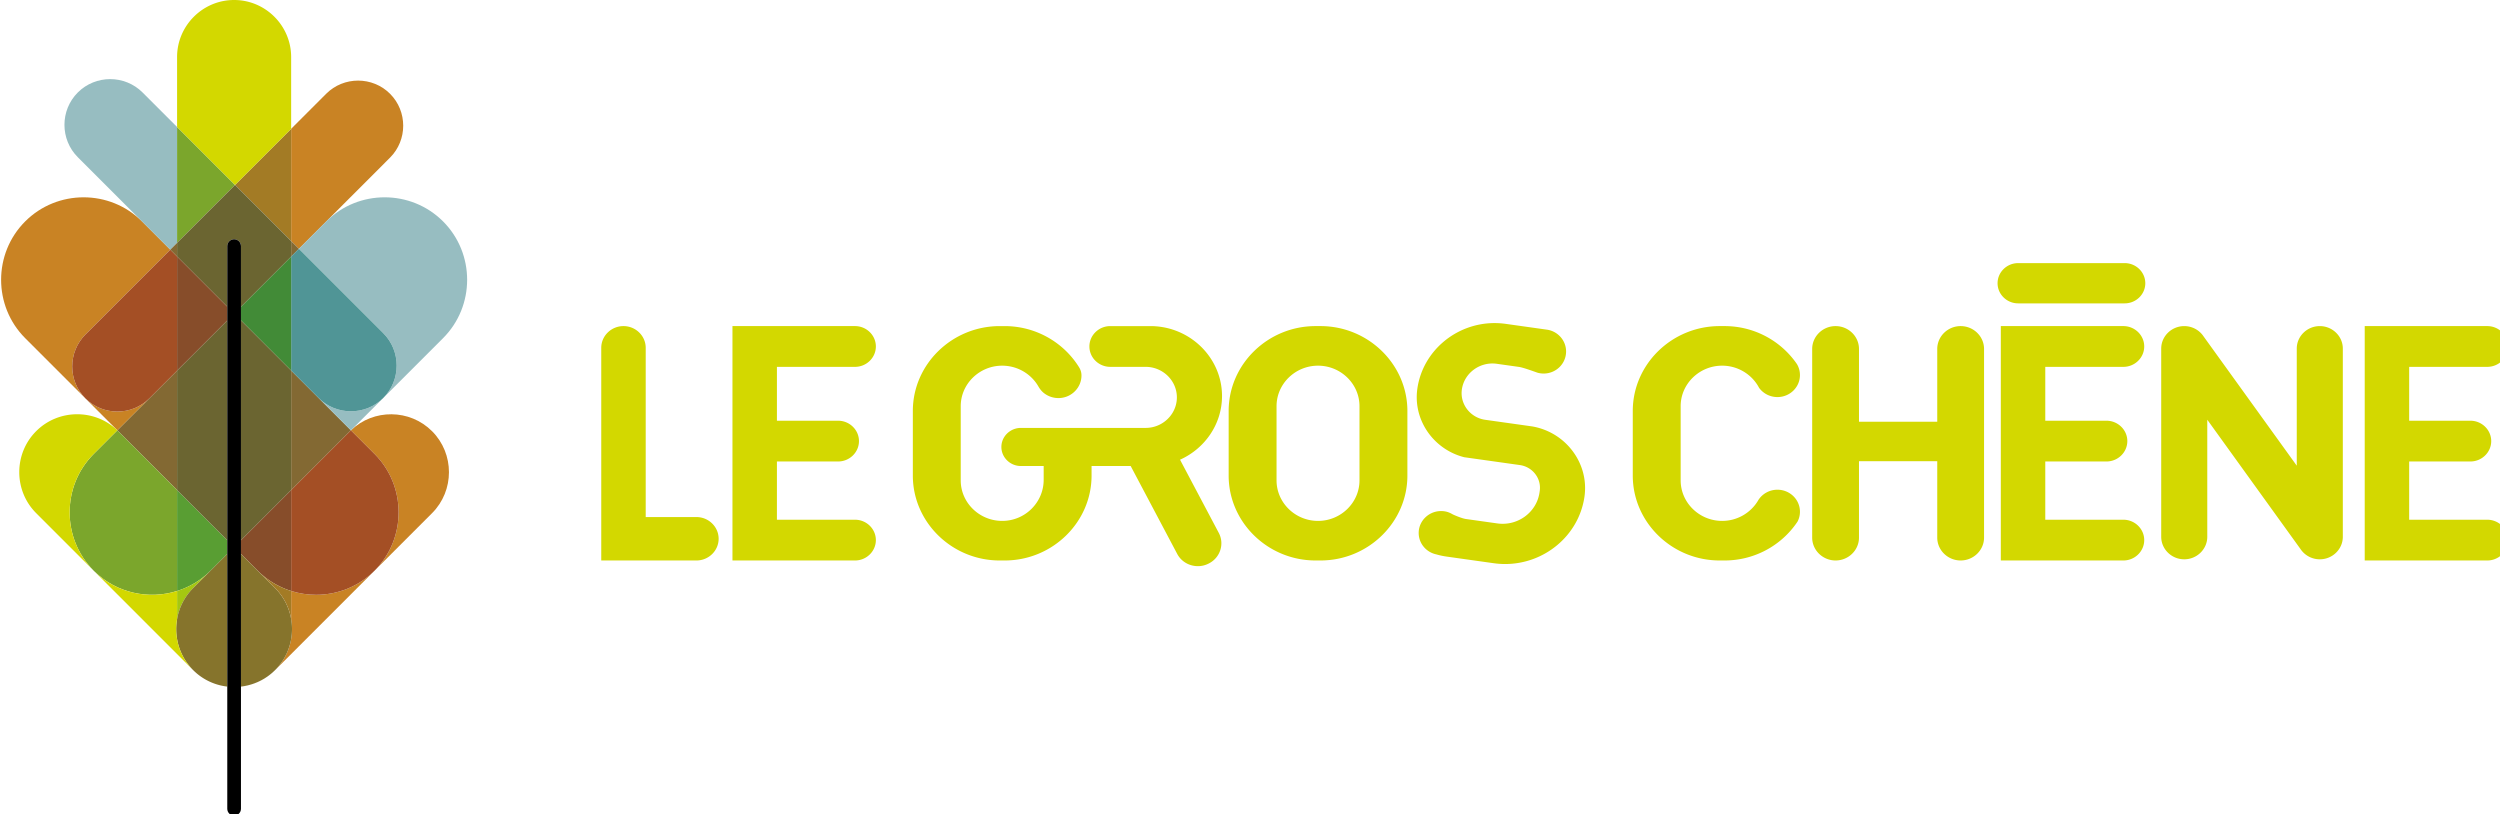 <svg xmlns="http://www.w3.org/2000/svg" viewBox="0 0 4632 1509"><path d="M421.09 1272.12v.03c-6.84-.79-13.62-2.25-20.22-4.37a109.28 109.28 0 0 0 20.22 4.34zM650.18 797.33c-.41.39-.81.78-1.21 1.18l1.2-1.2.01.02zM217.98 797.89c-.19-.19-.38-.37-.58-.56l.01-.02.57.58z" opacity=".34" fill="#2252ff"/><path d="M276.29 738.44c-.07.07-.13.13-.2.19l-58.68 58.68.57.58.58.57.24.24 109.3 109.29V686.63l-51.52 51.52-.29.29zm313.89-1.12l-50.74-50.74v221.45l109.29-109.28 1.44-1.44-59.99-59.99z" fill="#836933"/><path d="M800.49 798.9c-41.24-41.25-108.41-41.77-150.31-1.57l43.72 43.71c59.27 59.27 59.5 156.11.69 215.68l105.9-105.9c20.89-20.89 31.33-48.42 31.33-75.96s-10.44-55.07-31.33-75.96zm-261.05 296.06v52.05c5.78 33.33-4.14 68.91-29.73 94.51-17.67 17.67-40.1 27.87-63.26 30.59v.04c23.17-2.71 45.62-12.91 63.3-30.59l183.45-183.45c-29.67 29.29-68.58 43.93-107.49 43.93-15.62 0-31.25-2.36-46.27-7.08zM154.88 365.58c-39.22 0-78.44 14.88-108.19 44.63-59.51 59.5-59.51 156.87 0 216.37l111.28 111.28c-16.09-16.23-24.13-37.56-24.13-58.88 0-21.44 8.14-42.89 24.41-59.16l157.21-157.21-52.4-52.4c-29.75-29.75-68.97-44.63-108.18-44.63zm3.66 372.85l58.87 58.88 58.68-58.68c-32.48 31.96-85.15 31.89-117.55-.2zm395.23-277.47l50.75-50.75 118.14-118.15c16.27-16.27 24.4-37.72 24.4-59.16s-8.13-42.89-24.4-59.16c-32.54-32.54-85.78-32.54-118.32 0l-64.9 64.9v208l14.32 14.32h.01z" fill="#c98324"/><path d="M693.9 841.04l-43.72-43.71c-.41.39-.81.78-1.21 1.18l-.24.24-109.29 109.28v186.93c15.02 4.72 30.65 7.08 46.27 7.08 38.91 0 77.82-14.64 107.49-43.93.23-.23.47-.46.7-.69s.46-.47.69-.7c58.81-59.57 58.58-156.41-.69-215.68zM315.46 462.61L158.25 619.82c-16.27 16.27-24.41 37.72-24.41 59.16 0 21.32 8.04 42.65 24.13 58.88.09.1.18.19.28.29.1.1.19.19.29.28 32.4 32.09 85.07 32.16 117.55.2.07-.06.13-.12.2-.19l.29-.29 51.52-51.52V475.24l-12.63-12.63h-.01z" fill="#a44f25"/><path d="M820.89 410.21c-59.5-59.51-156.87-59.51-216.37 0l-50.75 50.75 156.38 156.39c33 32.99 33 86.98 0 119.97l110.74-110.74c29.75-29.75 44.63-68.97 44.63-108.18 0-39.22-14.88-78.44-44.63-108.19zM590.18 737.32l59.99 59.99 59.98-59.99c-16.49 16.5-38.24 24.74-59.99 24.74-21.74 0-43.48-8.24-59.98-24.74zM204.15 146.59c-21.75 0-43.49 8.25-59.99 24.74-32.99 32.99-32.99 86.98 0 119.97l118.9 118.91 52.4 52.4h.01l12.63-12.64V235.29l-63.96-63.96c-16.5-16.49-38.25-24.74-59.99-24.74z" fill="#97bdc1"/><path fill="#836933" d="M328.1 449.97v25.27l-12.63-12.63zM553.76 460.96l-14.32 14.32v-28.64z"/><path d="M710.15 737.32c-16.49 16.5-38.24 24.74-59.99 24.74-21.74 0-43.48-8.24-59.98-24.74l-50.74-50.74v-211.3l14.32-14.32h.01l156.38 156.39c33 32.99 33 86.98 0 119.97z" fill="#509596"/><path fill="#a37b25" d="M539.44 238.64v208l-104-104z"/><path d="M218.56 798.46l-.58-.57c-.19-.19-.38-.37-.58-.56l-43.72 43.71c-29.75 29.76-44.62 68.97-44.62 108.19 0 38.9 14.62 77.78 43.89 107.45.09.1.19.2.29.3l.44.44.44.44.29.29c.07.07.15.14.22.21 41.55 40.84 101.13 53.04 153.47 36.61V907.99L218.8 798.7l-.24-.24zM328.1 235.29v214.68l107.34-107.33L328.1 235.29z" fill="#7ba62c"/><path d="M421.09 1000.98v25.41l-31.03 31.03c-.23.23-.47.46-.7.69-17.77 17.54-38.85 29.83-61.26 36.86V908l92.99 92.98z" fill="#599e33"/><path d="M389.36 1058.11l-31.53 31.53c-16.18 16.18-26.09 36.35-29.73 57.41v-52.08c22.41-7.03 43.49-19.32 61.26-36.86z" fill="#a5c711"/><path fill="#428b37" d="M539.44 475.29v211.29l-92.99-92.98v-25.32z"/><path d="M435.44 342.64L328.1 449.97v25.28l92.99 92.98V455.99c0-6.98 5.7-12.69 12.68-12.69 3.49 0 6.66 1.43 8.96 3.73 2.29 2.3 3.72 5.47 3.72 8.96v112.29l92.99-92.99v-28.65l-104-104zM328.1 908l92.99 92.98V593.64l-92.99 92.98V908zm118.35 93.02l92.99-92.98V686.58l-92.99-92.98v407.42z" fill="#6b6531"/><path d="M328.1 686.62l92.99-92.98v-25.41l-92.99-92.98v211.37zm118.35 314.4v25.33l31.07 31.07c.23.23.47.46.7.69a151.652 151.652 0 0 0 61.22 36.85V908.04l-92.99 92.98z" fill="#874d2a"/><path d="M389.36 1058.11l-31.53 31.53c-16.18 16.18-26.09 36.35-29.73 57.41-1.07 6.13-1.6 12.34-1.6 18.55 0 27.54 10.44 55.08 31.33 75.96 5.86 5.86 12.24 10.9 19.01 15.11a107.517 107.517 0 0 0 11.87 6.4c1.29.59 2.59 1.16 3.9 1.7.57.24 1.15.47 1.72.69.81.32 1.62.62 2.44.92.81.3 1.63.58 2.45.86l1.65.54a109.28 109.28 0 0 0 20.22 4.34v-245.73l-31.03 31.03c-.23.23-.47.46-.7.69zm150.08 88.9c-3.64-21.07-13.55-41.23-29.73-57.41l-31.49-31.49c-.23-.23-.47-.46-.7-.69l-31.07-31.07v245.76c23.16-2.72 45.59-12.92 63.26-30.59 25.59-25.6 35.51-61.18 29.73-94.51z" fill="#86742c"/><path d="M539.44 1094.96v52.05c-3.64-21.07-13.55-41.23-29.73-57.41l-31.49-31.49a151.652 151.652 0 0 0 61.22 36.85z" fill="#a37b25"/><path d="M446.45 455.99v1042.54c0 6.97-5.7 12.68-12.68 12.68-3.49 0-6.66-1.43-8.96-3.73-2.29-2.3-3.72-5.46-3.72-8.95V455.99c0-6.98 5.7-12.69 12.68-12.69 3.49 0 6.66 1.43 8.96 3.73 2.29 2.3 3.72 5.47 3.72 8.96z"/><path d="M433.77 0C375.65 0 328.1 47.55 328.1 105.67v129.62l107.34 107.35 104-104V105.67c0-29.06-11.89-55.48-31.04-74.63S462.83 0 433.77 0zM328.1 1147.05v-52.08c-52.34 16.43-111.92 4.23-153.47-36.61l183.15 183.16c.02.02.03.03.05.04-20.89-20.88-31.33-48.42-31.33-75.96 0-6.21.53-12.42 1.6-18.55zM217.4 797.33c-20.69-19.88-47.54-29.81-74.4-29.81-27.54 0-55.07 10.44-75.96 31.33-41.78 41.78-41.78 110.15 0 151.92l105.91 105.91c-29.27-29.67-43.89-68.55-43.89-107.45 0-39.22 14.87-78.43 44.62-108.19l43.72-43.71zm1072.9 160.674h-93.926V644.425c0-22.127-18.534-40.23-41.187-40.23S1114 622.298 1114 644.425v394.04h176.3c22.654 0 41.188-18.103 41.188-40.23 0-22.127-18.534-40.23-41.187-40.23zm973.864-224.193c0-35.639-14.928-68.05-38.977-91.54a132.346 132.346 0 0 0-16.002-13.345l-.01-.01c-21.88-15.533-48.752-24.717-77.714-24.717h-74.367c-21.257 0-38.656 16.985-38.656 37.758 0 10.381 4.35 19.82 11.362 26.66a38.996 38.996 0 0 0 27.294 11.088h65.517c15.922 0 30.398 6.359 40.896 16.613 10.488 10.253 17.007 24.403 17.007 39.956 0 21.489-12.436 40.28-30.619 49.837a58.437 58.437 0 0 1-27.284 6.721h-231.1a36.434 36.434 0 0 0-17.509 4.455c-11.09 6.035-18.635 17.623-18.635 30.84 0 9.715 4.069 18.536 10.619 24.934s15.58 10.371 25.526 10.371h42.211v25.658c0 41.226-33.615 75.489-75.817 76.031-42.735.55-77.87-33.435-77.87-75.048V752.592c0-41.281 34.576-75.065 76.848-75.065 4.34 0 8.59.353 12.738 1.05a76.87 76.87 0 0 1 19.93 6.123 77.312 77.312 0 0 1 21.599 14.875 76.44 76.44 0 0 1 10.9 13.365 74.406 74.406 0 0 1 1.898 3.126c2.59 4.512 5.83 8.67 9.915 11.96 8.095 6.522 18.687 10.19 30.17 9.422 22.466-1.501 40.017-20.221 39.713-42.216-.001-.126-.004-.25-.007-.376-.114-5.02-1.67-9.913-4.338-14.206-.196-.316-.394-.63-.593-.945a159.464 159.464 0 0 0-13.13-17.986c-15.36-18.192-34.788-32.98-56.908-43.008-20.523-9.312-43.347-14.512-67.356-14.512h-9.071c-88.573 0-161.042 70.786-161.042 157.302v119.653c0 86.525 72.47 157.312 161.042 157.312h9.07c88.573 0 161.042-70.787 161.042-157.312v-17.722h72.47l86.241 162.925c10.85 20.489 36.888 28.574 57.863 17.987l.763-.393c20.976-10.588 29.263-36.021 18.414-56.51l-71.836-135.695c45.788-20.488 77.793-65.733 77.793-117.935zM1584.14 604.195h-227.036v434.27h227.036c21.263 0 38.66-16.992 38.66-37.762s-17.397-37.763-38.66-37.763h-144.662V855.035h113.353c21.263 0 38.66-16.993 38.66-37.763s-17.397-37.763-38.66-37.763h-113.353v-99.788h144.662c21.263 0 38.66-16.994 38.66-37.763 0-20.77-17.397-37.763-38.66-37.763zm2048.55-.006c-23.849 0-43.362 19.06-43.362 42.356v134.836h-144.994V646.545c0-23.296-19.513-42.356-43.362-42.356s-43.363 19.06-43.363 42.356V996.1c0 23.296 19.513 42.356 43.363 42.356s43.362-19.06 43.362-42.356V854.483h144.994V996.1c0 23.296 19.513 42.356 43.363 42.356 23.85 0 43.363-19.06 43.363-42.356V646.545c0-23.296-19.513-42.356-43.363-42.356zm-1186.122-.003h-9.061c-88.583 0-161.052 70.786-161.052 157.312V881.15c0 86.516 72.47 157.303 161.052 157.303h9.06c88.573 0 161.052-70.787 161.052-157.303V761.498c0-86.526-72.479-157.312-161.051-157.312zm72.308 285.874c0 41.28-34.577 75.065-76.839 75.065s-76.849-33.784-76.849-75.065V752.578c0-41.28 34.587-75.055 76.85-75.055 21.125 0 40.342 8.439 54.266 22.049 13.933 13.6 22.572 32.37 22.572 53.006V890.06zm2089.51-210.34c21.264 0 38.661-16.993 38.661-37.762 0-20.77-17.397-37.763-38.66-37.763H4381.35v434.27h227.036c21.263 0 38.66-16.992 38.66-37.762s-17.397-37.763-38.66-37.763h-144.662V855.035h113.353c21.263 0 38.66-16.993 38.66-37.763s-17.397-37.763-38.66-37.763h-113.353v-99.788h144.662zM3936.646 487.5h-197.377c-20.996 0-38.174 16.78-38.174 37.287 0 20.508 17.178 37.287 38.174 37.287h197.377c20.995 0 38.173-16.779 38.173-37.287s-17.178-37.287-38.173-37.287zm361.467 116.699c-23.466 0-42.674 18.751-42.674 41.683v216.952L4082.895 623.45a38.385 38.385 0 0 0-2.06-2.856 42.053 42.053 0 0 0-3.726-4.15c-7.725-7.556-18.394-12.246-30.137-12.246-23.467 0-42.674 18.751-42.674 41.683v348.722c0 22.932 19.207 41.683 42.674 41.683 23.476 0 42.674-18.751 42.674-41.683V777.652l172.543 239.374.09.127a38.162 38.162 0 0 0 1.83 2.552l.05.068a43.018 43.018 0 0 0 33.953 16.514c23.477 0 42.674-18.751 42.674-41.683V645.882c0-11.47-4.802-21.892-12.537-29.437-7.725-7.556-18.393-12.246-30.137-12.246zM2838.754 790.045l-86.945-12.245a57.727 57.727 0 0 1-2.662-.442c-23.969-4.651-41.097-25.453-41.097-48.925 0-2.345.171-4.72.523-7.104 4.48-30.389 33.612-51.672 64.724-47.286l40.855 5.75c9.152 1.286 32.641 10.255 34.948 10.874a42.253 42.253 0 0 0 10.97 1.441c22.955 0 41.57-18.3 41.57-40.869 0-20.34-15.099-37.198-34.879-40.348l-1.738-.245-75.272-10.598a147.804 147.804 0 0 0-20.583-1.442c-70.52 0-132.693 50.906-143.03 120.986-3.526 23.884.834 47.188 11.14 67.363 14.828 29.064 41.982 51.642 75.655 60.199l.05.01L2816 861.665c2.672.373 5.253.981 7.735 1.806 19.408 6.427 32.096 25.757 29.062 46.245l-.442 3.042c-5.415 36.66-40.544 62.329-78.075 57.04l-58.204-8.194c-7.705-1.079-23.467-7.994-24.471-8.593-4.313-2.57-8.984-4.572-13.954-5.46a43.06 43.06 0 0 0-10.668-.553c-20.5 1.47-37.005 17.73-38.343 37.765-1.163 17.395 8.889 32.637 23.787 39.493h.01a41.771 41.771 0 0 0 8.8 2.915c.03.01.05.01.07.02a135.56 135.56 0 0 0 18.826 4.032l87.467 12.315a151.177 151.177 0 0 0 21.126 1.482c72.429 0 136.279-52.28 146.897-124.245 3.546-24.03-.814-47.482-11.15-67.813-16.275-32.038-47.386-56.333-85.72-62.918zm352.019-112.528a77.581 77.581 0 0 1 54.266 22.048 75.949 75.949 0 0 1 10.337 12.511 71.771 71.771 0 0 1 3.777 6.378c.01.01.02.02.02.03 7.565 10.42 20.002 17.21 34.055 17.21 23.045 0 41.72-18.24 41.72-40.74 0-7.33-1.98-14.209-5.445-20.145-1.426-2.1-2.903-4.17-4.44-6.192-29.374-39.004-76.678-64.428-129.76-64.428h-9.06c-88.583 0-161.052 70.796-161.052 157.302v119.653c0 86.525 72.469 157.312 161.051 157.312h9.061c51.987 0 98.438-24.384 127.921-62.034a153.408 153.408 0 0 0 7.414-10.274 39.684 39.684 0 0 0 4.31-18.044c0-22.51-18.675-40.751-41.72-40.751-14.747 0-27.706 7.477-35.12 18.751-.01.01-.01.02-.02.03a58.6 58.6 0 0 1-1.757 2.943c-13.522 21.578-37.893 36.051-65.558 36.051-42.262 0-76.85-33.784-76.85-75.065V752.582c0-41.281 34.588-75.065 76.85-75.065zm743.38-73.322h-227.036v434.27h227.036c21.264 0 38.661-16.992 38.661-37.762s-17.397-37.763-38.66-37.763H3789.49V855.035h113.353c21.264 0 38.66-16.993 38.66-37.763s-17.396-37.763-38.66-37.763h-113.353v-99.788h144.662c21.264 0 38.661-16.994 38.661-37.763 0-20.77-17.397-37.763-38.66-37.763z" fill="#d3d800"/></svg>